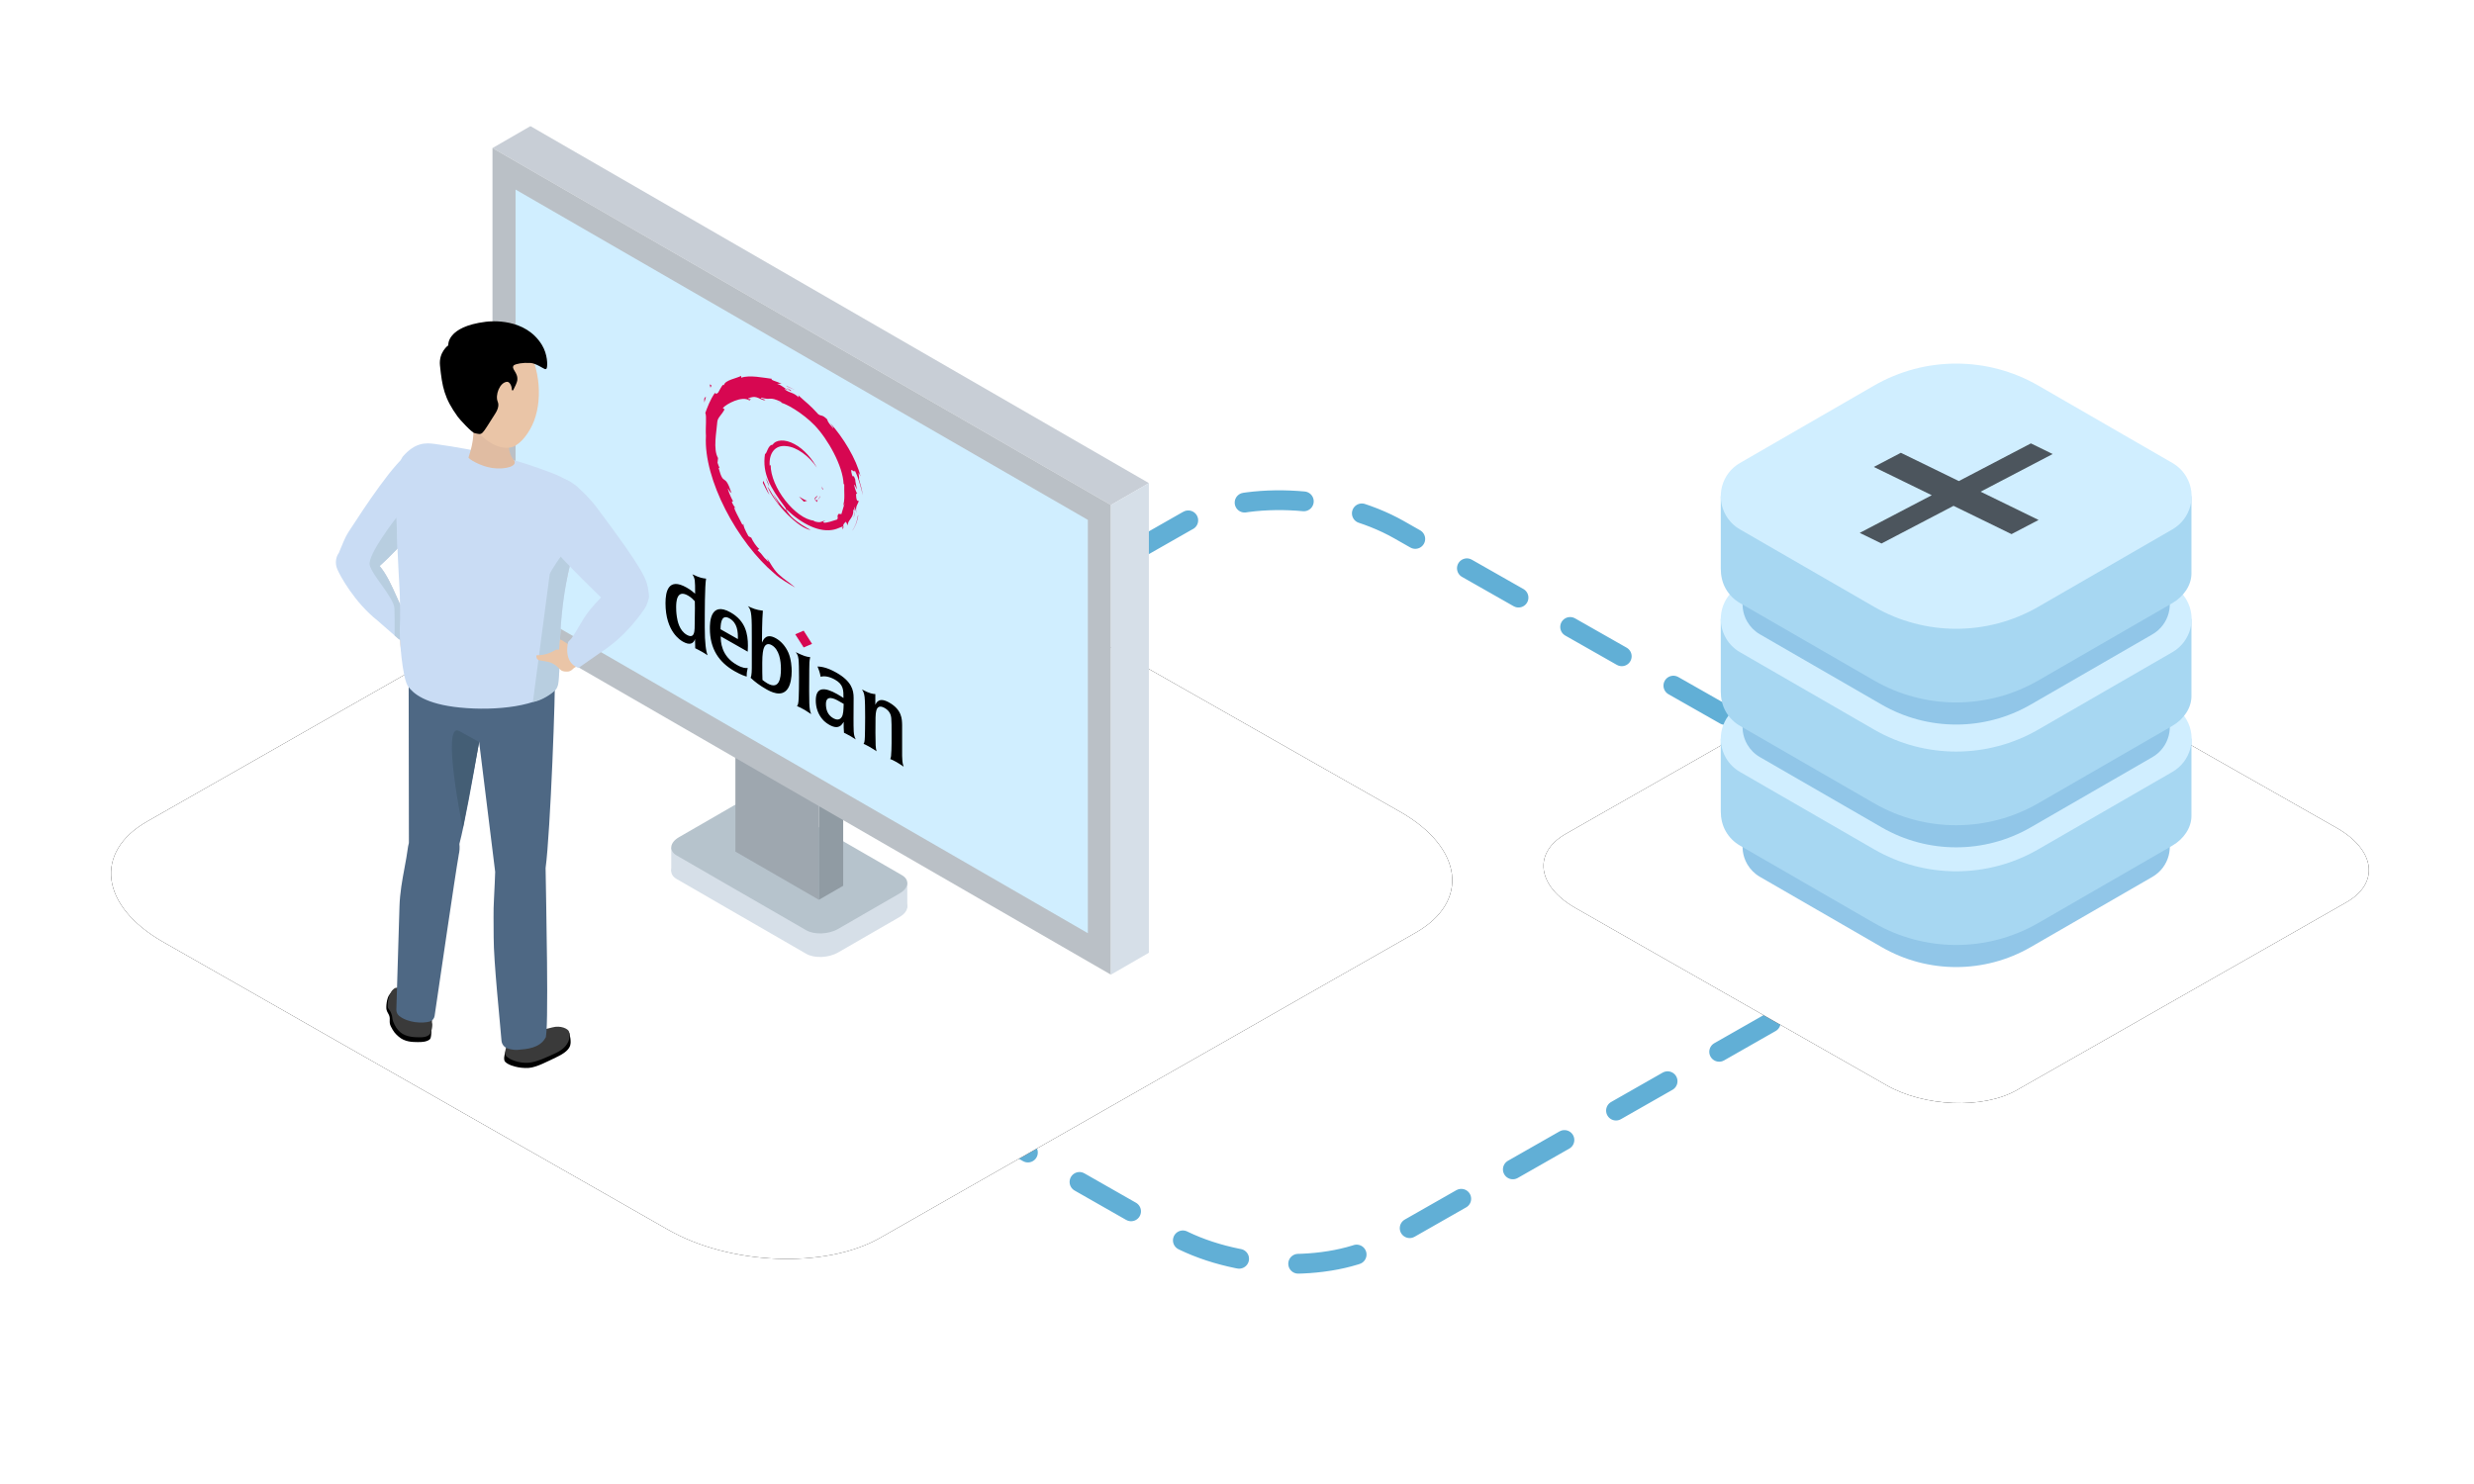 <svg xmlns="http://www.w3.org/2000/svg" xmlns:xlink="http://www.w3.org/1999/xlink" width="250" height="150" viewBox="0 0 250 150"><defs><filter id="b" width="126.6%" height="146.6%" x="-13.3%" y="-23.3%" filterUnits="objectBoundingBox"><feOffset in="SourceAlpha" result="shadowOffsetOuter1"/><feGaussianBlur in="shadowOffsetOuter1" result="shadowBlurOuter1" stdDeviation="6"/><feColorMatrix in="shadowBlurOuter1" values="0 0 0 0 0.216 0 0 0 0 0.561 0 0 0 0 0.749 0 0 0 0.15 0"/></filter><filter id="d" width="143.2%" height="175.8%" x="-21.6%" y="-37.9%" filterUnits="objectBoundingBox"><feOffset in="SourceAlpha" result="shadowOffsetOuter1"/><feGaussianBlur in="shadowOffsetOuter1" result="shadowBlurOuter1" stdDeviation="6"/><feColorMatrix in="shadowBlurOuter1" values="0 0 0 0 0.216 0 0 0 0 0.561 0 0 0 0 0.749 0 0 0 0.15 0"/></filter><path id="a" d="M16.462,95.198 L67.471,124.273 C73.72,127.874 83.405,128.265 88.904,125.137 L143.058,94.272 C148.535,91.144 147.848,85.691 141.516,82.07 L90.445,53.036 C84.092,49.435 74.511,49.044 69.012,52.172 L14.859,83.037 C9.464,86.124 10.13,91.576 16.462,95.198 Z"/><path id="c" d="M159.199,91.777 L190.587,109.668 C194.432,111.884 200.392,112.124 203.776,110.2 L237.1,91.207 C240.471,89.282 240.048,85.927 236.151,83.698 L204.724,65.832 C200.815,63.616 194.919,63.376 191.536,65.3 L158.212,84.293 C154.892,86.193 155.302,89.548 159.199,91.777 Z"/></defs><g fill="none" fill-rule="evenodd"><rect width="250" height="150"/><path stroke="#61AFD6" stroke-dasharray="6" stroke-linecap="round" stroke-linejoin="round" stroke-width="2" d="M67.382,95.698 L118.391,124.773 C124.639,128.374 134.324,128.765 139.823,125.637 L193.977,94.772 C199.455,91.644 198.768,86.191 192.436,82.57 L141.364,53.536 C135.012,49.935 125.431,49.544 119.932,52.672 L65.778,83.537 C60.383,86.624 61.05,92.076 67.382,95.698 Z"/><use xlink:href="#a" fill="#000" filter="url(#b)"/><use xlink:href="#a" fill="#FFF"/><g transform="translate(49.765 12.75)"><polygon fill="#D6DFE8" points="41.916 78.974 41.916 76.428 40.269 78.06 40.383 80.374"/><path fill="#D6DFE8" d="M31.71,83.661 L18.619,76.103 C17.799,75.63 17.903,74.796 18.849,74.25 L25.068,70.66 C26.013,70.114 27.458,70.053 28.277,70.527 L41.368,78.085 C42.188,78.558 42.084,79.392 41.138,79.938 L34.92,83.528 C33.974,84.074 32.529,84.134 31.71,83.661"/><polygon fill="#D6DFE8" points="18.066 75.317 18.067 72.909 19.902 73.428 19.694 75.317"/><path fill="#B6C3CC" d="M31.71,81.281 L18.619,73.723 C17.799,73.25 17.903,72.416 18.849,71.87 L25.068,68.28 C26.013,67.734 27.458,67.674 28.277,68.147 L41.368,75.705 C42.188,76.178 42.084,77.012 41.138,77.558 L34.92,81.148 C33.974,81.695 32.529,81.754 31.71,81.281"/><polygon fill="#9EA7AF" points="32.987 78.2 24.547 73.327 24.547 54.289 32.987 59.162"/><polygon fill="#909BA3" points="35.44 76.783 32.987 78.2 32.987 59.162 35.44 57.746"/><polygon fill="#C8CED6" points="62.493 38.295 0 2.215 3.837 0 66.33 36.08"/><polygon fill="#BAC0C6" points="62.494 85.768 .001 49.688 .001 2.215 62.494 38.295"/><polygon fill="#D0EEFF" points="60.164 81.574 2.331 48.184 2.331 6.409 60.164 39.799"/><g fill-rule="nonzero" transform="translate(17.484 25.242)"><path fill="#D70751" d="M13.985 12.718C14.105 12.693 14.212 12.66 14.309 12.623 14.04 12.536 13.767 12.382 13.491 12.201M15.657 12.112C15.612 12.306 15.494 12.428 15.382 12.564 14.763 12.602 15.323 12.3 15.381 12.097 14.717 12.556 15.289 12.547 15.265 12.767M15.751 11.158C15.812 11.225 15.861 11.641 15.921 11.435M12.589 1.501C12.783 1.568 12.826 1.554 12.237 1.203"/><polyline fill="#D70751" points="12.465 1.456 12.581 1.511 12.589 1.501"/><path fill="#D70751" d="M17.777,13.969 L17.491,13.949 C17.257,14.27 17.514,14.25 17.347,14.517 C16.981,14.633 16.239,14.902 16.001,14.831 C15.828,14.728 16.119,14.693 16.157,14.636 C15.668,14.693 15.765,14.916 15.017,14.696 L14.995,14.634 C13.152,14.454 10.591,11.28 10.625,8.955 C10.605,9.092 10.569,9.034 10.528,9.071 C10.433,7.811 11.085,6.97 12.186,7.1 C13.262,7.179 14.523,8.114 15.293,9.271 C14.87,8.476 14.028,7.409 13.029,6.896 C12.051,6.356 11.136,6.457 10.83,6.959 C10.329,6.99 10.271,7.857 10.053,7.898 C9.759,9.891 10.605,11.305 12.038,13.216 C12.262,13.496 12.101,13.427 12.131,13.56 C11.655,13.067 11.22,12.483 10.861,11.868 C11.052,12.254 11.257,12.641 11.522,13.004 C11.073,12.597 10.474,11.321 10.299,11.184 C11.072,13.008 13.436,15.395 14.675,15.581 C14.102,15.277 13.374,14.854 12.73,14.25 C12.459,13.957 12.092,13.46 12.158,13.444 C13.848,15.035 15.593,15.873 17.054,15.532 C17.427,15.454 17.833,15.192 17.95,15.252 C17.774,15.418 17.981,15.397 17.845,15.555 C18.215,15.168 17.683,15.22 18.228,14.741 L18.429,15.131 C18.353,14.592 19.045,14.383 18.974,13.558 C19.133,13.408 19.151,13.917 18.983,14.373 C19.217,13.894 19.045,13.698 19.105,13.226 C19.169,13.433 19.255,13.662 19.298,13.866 C19.146,13.188 19.454,12.958 19.53,12.657 C19.455,12.581 19.295,12.785 19.259,12.066 C19.264,11.765 19.344,11.955 19.374,11.897 C19.315,11.829 19.158,11.508 19.063,11.007 C19.132,10.941 19.247,11.384 19.341,11.453 C19.281,11.063 19.177,10.734 19.172,10.459 C18.898,9.73 19.075,10.48 18.853,10.031 C18.561,8.955 19.095,9.958 19.132,9.565 C19.574,10.457 19.826,11.594 19.942,12.071 C19.853,11.519 19.711,10.952 19.536,10.382 C19.671,10.516 19.319,9.227 19.711,10.171 C19.293,8.397 17.924,6.182 16.663,4.792 C16.817,5.021 17.012,5.308 16.942,5.297 C16.315,4.568 16.425,4.601 16.335,4.392 C15.825,3.894 15.791,4.1 15.454,3.892 C14.491,2.834 14.306,2.783 13.42,1.96 L13.46,2.171 C12.823,1.596 12.718,1.829 12.029,1.358 C11.987,1.302 12.25,1.365 12.466,1.457 C11.849,1.188 11.878,1.001 11.275,0.802 C11.424,0.782 11.581,0.803 11.739,0.804 C11.237,0.549 10.539,0.415 10.755,0.298 C9.935,0.198 8.479,-0.116 7.661,0.186 L7.636,0 C7.261,0.237 6.003,0.414 5.903,0.94 L5.802,0.906 C5.608,1.126 5.482,1.428 5.327,1.679 C5.072,1.969 4.954,1.634 4.99,1.723 C4.489,2.454 4.239,3.166 4.024,3.745 C4.178,4.061 4.028,5.126 4.086,6.079 C3.835,10.482 7.276,16.851 11.038,20.008 C11.59,20.519 12.41,20.978 13.107,21.394 C12.285,20.691 12.178,20.741 11.376,20.006 C10.798,19.405 10.672,19.022 10.262,18.434 L10.424,18.812 C9.621,18.071 9.957,18.195 9.303,17.617 L9.476,17.489 C9.216,17.321 8.787,16.659 8.669,16.359 L8.384,16.209 C8.042,15.593 7.86,15.184 7.873,14.956 L7.781,15.068 C7.677,14.829 6.522,12.768 7.121,13.436 C7.01,13.271 6.862,13.123 6.701,12.74 L6.823,12.67 C6.535,12.135 6.293,11.522 6.311,11.374 C6.465,11.669 6.572,11.768 6.678,11.864 C5.949,9.644 5.908,11.328 5.357,9.275 L5.474,9.332 C5.384,9.146 5.33,8.969 5.258,8.785 L5.309,8.308 C4.785,7.405 5.162,5.648 5.238,4.61 C5.29,4.2 5.676,3.951 5.969,3.384 L5.79,3.252 C6.131,2.851 7.738,1.969 8.482,2.484 C8.843,2.236 8.411,2.442 8.34,2.288 C9.132,1.918 9.381,2.3 9.915,2.457 C10.491,2.442 9.421,2.309 9.694,2.2 C10.69,2.512 10.4,2.023 11.699,2.633 C11.836,2.789 11.381,2.572 11.267,2.609 C12.097,2.674 13.893,3.788 15.061,4.99 C16.414,6.392 17.936,9.127 17.996,10.922 L18.065,10.979 C18.03,11.659 18.172,12.549 17.926,13.152 L18.092,12.894"/><path fill="#D70751" d="M9.835 10.808C10.053 11.227 10.225 11.645 10.503 12.033 10.303 11.53 10.155 11.285 9.882 10.603M10.136 10.295C10.209 10.604 10.359 10.92 10.497 11.233L10.395 10.875M19.438 14.16C19.349 14.742 19.156 15.258 18.862 15.671 19.187 15.244 19.397 14.694 19.486 14.066M13.09 1.43C12.78 1.28 12.472 1.12 12.169.986L12.303 1.081M4.544 1.193C4.786.787 4.451.99 4.454.794M4.087 2.1C3.801 2.303 3.955 2.469 3.925 2.701"/><path fill="#000" d="M2.943 25.528C2.922 25.864 2.891 26.595 2.153 26.176 1.394 25.745 1.21 24.768 1.148 24.354 1.077 23.893 1.077 23.544 1.077 23.391 1.077 22.898 1.107 21.541 2.266 22.2 2.615 22.398 2.81 22.612 2.963 22.781L2.973 23.455C2.963 23.458 2.963 25.109 2.943 25.528ZM1.764 26.867C2.399 27.229 2.81 27.113 2.984 26.607L3.004 27.531C3.199 27.632 3.394 27.722 3.712 27.903 3.825 27.967 3.917 28.019 3.999 28.076 4.081 28.123 4.163 28.179 4.255 28.242 4.091 27.821 3.968 27.013 3.968 25.413 3.968 23.854 3.968 21.219 4.101 20.495 3.733 20.46 3.414 20.392 2.717 20.057 2.994 20.512 2.994 20.666 2.994 22.019 2.799 21.847 2.553 21.635 2.133 21.396.297 20.353 0 21.784 0 22.975 0 25.865 1.538 26.739 1.764 26.867ZM6.473 24.518C7.273 24.973 7.334 25.889 7.314 26.606L5.561 25.61C5.571 24.765 5.746 24.105 6.473 24.518ZM6.576 23.909C4.484 22.72 4.484 25.038 4.484 25.53 4.484 27.611 5.417 28.962 6.986 29.853 7.683 30.249 8.022 30.34 8.206 30.393 8.196 30.018 8.247 29.811 8.309 29.529 8.093 29.54 7.816 29.557 7.201 29.207 5.602 28.298 5.581 26.83 5.581 26.328L8.309 27.878 8.329 27.283C8.329 26.085 8.093 24.772 6.576 23.909ZM10.301 31.083C10.137 30.99 9.932 30.842 9.799 30.736 9.778 30.355 9.778 29.72 9.778 28.982 9.778 28.1 9.87 27.691 9.942 27.506 10.158 26.9 10.64 27.164 10.732 27.217 11.511 27.66 11.665 28.822 11.665 29.623 11.665 30.576 11.491 31.759 10.301 31.083ZM8.599 30.516C9.02 30.919 9.542 31.308 10.168 31.663 10.568 31.891 11.726 32.549 12.352 31.623 12.649 31.197 12.752 30.456 12.752 29.851 12.752 29.481 12.71 28.648 12.413 27.966 12.127 27.322 11.665 26.813 11.173 26.534 10.189 25.974 9.902 26.631 9.748 26.965 9.748 26.442 9.758 24.622 9.84 23.736 9.174 23.665 8.763 23.482 8.323 23.273 8.722 23.664 8.722 24.342 8.722 26.546L8.722 29.068C8.722 29.827 8.722 30.258 8.599 30.516ZM14.076 33.772C13.749 33.586 13.523 33.478 13.287 33.375 13.39 33.238 13.431 33.169 13.461 32.521 13.502 31.631 13.513 29.197 13.441 28.643 13.39 28.224 13.298 28.11 13.154 27.926 13.995 28.322 14.23 28.395 14.62 28.432 14.538 28.836 14.527 29.056 14.527 29.743 14.507 33.267 14.497 33.642 14.723 34.191M18.006 33.154C17.986 33.788 17.975 34.234 17.801 34.493 17.585 34.832 17.227 34.762 16.96 34.61 16.344 34.26 16.212 33.672 16.212 33.17 16.212 32.206 17.073 32.624 17.462 32.845L18.006 33.154ZM15.186 32.813C15.186 33.459 15.381 34.215 15.956 34.819 16.212 35.077 16.468 35.223 16.55 35.27 17.494 35.806 17.811 35.289 18.006 34.969 17.996 35.414 18.006 35.697 18.037 36.073 18.222 36.168 18.406 36.252 18.714 36.427 18.888 36.526 19.052 36.64 19.226 36.749 19.114 36.511 19.052 36.373 19.021 35.956 19.001 35.555 19.001 35.165 19.001 34.621L19.011 32.536C19.011 31.756 18.806 30.87 17.268 29.996 16.253 29.42 15.658 29.389 15.361 29.374 15.484 29.67 15.587 29.923 15.679 30.416 16.079 30.295 16.602 30.408 17.135 30.71 17.986 31.194 17.986 31.758 17.986 32.558 17.791 32.437 17.627 32.323 17.35 32.166 16.047 31.428 15.186 31.441 15.186 32.815L15.186 32.813ZM23.911 38.397C23.922 38.752 23.922 39.121 24.065 39.5 23.839 39.351 23.706 39.245 23.286 39.006 23.04 38.866 22.907 38.811 22.712 38.731 22.752 38.621 22.773 38.581 22.794 38.418 22.824 38.2 22.845 37.422 22.845 37.145L22.845 36.038C22.845 35.556 22.845 34.859 22.814 34.595 22.793 34.409 22.743 33.909 22.147 33.57 21.563 33.238 21.368 33.558 21.296 33.866 21.215 34.178 21.215 34.568 21.215 36.085 21.225 37.404 21.225 37.526 21.327 37.944 21.153 37.824 20.938 37.682 20.63 37.507 20.384 37.367 20.22 37.284 20.015 37.198 20.087 37.075 20.128 37.016 20.148 36.454 20.169 35.901 20.21 33.156 20.117 32.447 20.066 32.018 19.963 31.867 19.851 31.701 20.682 32.132 20.948 32.15 21.204 32.163L21.204 33.25C21.327 33.001 21.584 32.439 22.609 33.022 23.891 33.751 23.901 34.689 23.911 35.31L23.911 38.392"/><polyline fill="#D70751" points="13.96 27.452 13.111 26.121 13.96 25.755 14.809 27.087"/></g><polygon fill="#D6DFE8" points="66.33 83.552 62.492 85.768 62.492 38.295 66.33 36.08"/></g><g transform="translate(33.942 32.476)"><path fill="#000" d="M6.697,0.887 L6.59,0.323 C6.59,0.323 6.524,0.405 6.44,0.519 C6.093,0.205 5.45,-0.116 4.866,0.041 C4.039,0.266 3.816,0.295 2.975,0.295 C1.966,0.296 1.347,0.347 0.835,0.898 C0.323,1.449 -0.223,2.878 0.094,3.238 C0.435,3.625 1.549,3.933 2.489,3.865 C3.296,3.806 4.442,3.174 5.202,2.822 C6.863,2.054 6.75,1.47 6.697,0.887" transform="translate(17.002 71.602)"/><path fill="#3A3A3A" d="M22.23,73.96 C21.472,74.314 20.282,74.888 19.476,74.946 C18.536,75.014 17.541,74.649 17.2,74.262 C16.883,73.902 17.433,72.768 17.673,72.185 C17.957,71.493 18.972,71.625 19.981,71.625 C20.822,71.624 21.045,71.595 21.873,71.371 C22.712,71.144 23.463,71.506 23.56,71.801 C23.696,72.212 23.698,73.274 22.23,73.96"/><path fill="#EAC5A7" d="M20.097,71.303 C20.097,71.744 20.157,72.468 19.711,72.749 C19.711,72.749 18.167,73.318 17.847,72.477 C17.739,72.194 17.489,70.788 17.446,70.367 C17.402,69.935 19.988,69.271 20.057,69.563 C20.1,69.742 20.096,70.688 20.097,71.303"/><path fill="#000" d="M5.415,68.063 L5.753,67.629 C5.753,67.629 5.996,67.679 5.977,67.782 C6.444,67.818 6.776,68.089 7.084,68.49 C7.522,69.059 7.662,69.197 8.264,69.662 C8.987,70.22 9.796,70.649 9.706,71.197 C9.616,71.736 9.682,72.424 9.48,72.587 C9.183,72.828 8.714,72.861 8.274,72.856 C7.746,72.851 6.961,72.852 6.334,72.298 C6.004,72.006 5.828,71.824 5.552,71.269 C5.322,70.808 5.536,70.562 5.383,70.168 C5.295,69.941 5.225,69.928 5.126,69.622 C5.035,69.341 5.142,68.37 5.415,68.063"/><path fill="#3A3A3A" d="M5.238,69.268 C5.251,69.522 5.423,69.541 5.553,69.852 C5.771,70.372 5.643,70.405 5.785,70.771 C5.973,71.259 6.195,71.581 6.491,71.843 C7.117,72.396 8.106,72.374 8.619,72.37 C8.851,72.369 9.277,72.311 9.489,72.056 C9.71,71.789 9.712,71.318 9.716,71.079 C9.723,70.5 9.703,70.193 9.639,69.571 C9.575,68.953 8.063,68.811 7.625,68.243 C7.18,67.666 6.896,67.214 6.058,67.372 C5.662,67.447 5.19,68.288 5.238,69.268"/><path fill="#EAC5A7" d="M6.935 68.552C6.935 68.994 6.875 69.717 7.321 69.998 7.321 69.998 8.865 70.567 9.185 69.727 9.293 69.444 9.543 68.037 9.586 67.616 9.63 67.185 7.044 66.521 6.975 66.813 6.932 66.991 6.936 67.937 6.935 68.552M19.594 53.574C20.784 54.098 21.324 55.488 20.8 56.678 20.275 57.868 18.886 58.408 17.696 57.884 16.506 57.36 15.966 55.97 16.49 54.78 17.014 53.59 18.404 53.05 19.594 53.574M20.057 72.231C19.974 72.929 19.403 73.435 18.782 73.361 18.161 73.288 17.725 72.662 17.807 71.964 17.89 71.266 18.461 70.76 19.082 70.834 19.703 70.908 20.14 71.533 20.057 72.231"/><path fill="#EAC5A7" d="M20.048,72.231 C19.965,72.929 19.395,73.435 18.774,73.362 C18.202,73.293 17.787,72.758 17.789,72.13 C17.789,72.13 17.54,70.815 17.538,70.815 C17.086,68.048 16.369,64.982 16.126,62.253 C15.931,60.064 16.24,58.252 16.26,56.143 L16.295,55.796 C16.471,54.314 17.683,53.239 19.003,53.396 C20.322,53.552 21.249,54.881 21.073,56.363 L21.072,56.463 C21.064,56.592 20.441,66.696 20.217,69.306 C20.217,69.306 20.216,69.307 20.216,69.307 C20.165,70.007 20.1,71.543 20.05,72.214 L20.048,72.231 Z"/><path fill="#EAC5A7" d="M21.935 38.311C21.699 36.189 19.787 34.661 17.665 34.898 15.543 35.134 14.014 37.046 14.251 39.168 14.296 39.573 16.28 55.642 16.28 55.642 16.345 56.949 17.235 58.019 18.408 58.117 19.704 58.225 20.854 57.106 20.978 55.619L21.005 55.262C21.508 51.621 22.02 39.081 21.935 38.311M11.1 50.953C12.218 51.617 12.586 53.062 11.922 54.18 11.259 55.298 9.814 55.666 8.695 55.002 7.578 54.339 7.209 52.894 7.873 51.776 8.537 50.658 9.982 50.29 11.1 50.953M9.307 69.53C9.14 70.213 8.513 70.646 7.905 70.498 7.297 70.35 6.94 69.676 7.106 68.993 7.273 68.31 7.9 67.877 8.508 68.025 9.116 68.173 9.473 68.847 9.307 69.53"/><path fill="#EAC5A7" d="M9.298,69.529 C9.132,70.212 8.504,70.645 7.897,70.497 C7.337,70.36 6.989,69.779 7.068,69.155 C7.068,69.155 6.98,67.821 6.977,67.82 C6.863,65.019 6.522,61.889 6.61,59.15 C6.68,56.954 7.206,55.192 7.48,53.101 L7.557,52.761 C7.911,51.311 9.244,50.39 10.534,50.705 C11.825,51.02 12.585,52.45 12.232,53.901 L12.219,53.999 C12.195,54.127 10.356,64.082 9.818,66.646 C9.818,66.646 9.818,66.646 9.818,66.646 C9.683,67.335 9.433,68.852 9.303,69.513 L9.298,69.529 Z"/><path fill="#EAC5A7" d="M15.267,36.085 C15.288,33.95 13.575,32.202 11.44,32.181 C9.305,32.159 7.557,33.872 7.536,36.008 C7.532,36.415 7.56,52.607 7.56,52.607 C7.467,53.911 8.222,55.082 9.375,55.32 C10.648,55.583 11.925,54.612 12.227,53.15 L12.297,52.799 C13.236,49.246 15.259,36.859 15.267,36.085"/><path fill="#EAC5A7" d="M14.152,38.827 C14.373,40.809 16.159,42.237 18.142,42.016 C20.124,41.795 21.552,40.008 21.331,38.026 C21.11,36.044 19.323,34.616 17.341,34.837 C15.359,35.058 13.931,36.844 14.152,38.827"/><path fill="#E0BCA2" d="M7.38,36.147 C7.601,38.129 9.387,39.558 11.37,39.336 C13.352,39.115 14.78,37.33 14.559,35.347 C14.338,33.365 12.552,31.936 10.57,32.157 C8.587,32.379 7.159,34.165 7.38,36.147"/><path fill="#EAC5A7" d="M11.138 36.081C11.138 36.081 11.088 39.905 13.034 41.079 15.092 42.32 17.841 42.035 17.841 42.035L15.459 37.518 11.138 36.081ZM1.584 25.995C.701 25.867.088 25.048.215 24.164.343 23.281 1.162 22.668 2.046 22.796 2.93 22.923 3.542 23.743 3.415 24.626 3.287 25.51 2.467 26.123 1.584 25.995"/><path fill="#EAC5A7" d="M11.392,16.8 C11.395,16.795 11.397,16.79 11.4,16.785 C12.048,15.804 11.962,14.475 11.118,13.587 C10.241,12.664 8.845,12.535 7.821,13.216 C7.801,13.227 7.78,13.235 7.76,13.247 L7.68,13.298 C6.071,14.102 2.382,19.907 1.394,21.418 C1.075,21.893 0.551,23.265 0.39,23.645 L2.572,25.828 C3.697,25.446 4.535,24.92 9.733,19.122 C10.58,18.178 11.126,17.226 11.392,16.8"/><path fill="#EAC5A7" d="M6.463,32.014 L6.461,32.012 C5.831,31.481 4.416,30.222 4.35,30.169 C2.032,28.336 0.589,25.653 0.34,25.065 L2.97,23.268 C2.97,23.268 3.737,24.067 4.153,24.473 C5.715,25.995 6.399,29.229 7.677,30.635 L6.463,32.014 Z"/><path fill="#EAC5A7" d="M6.306 31.85C6.003 31.444 6.086 30.868 6.493 30.565 6.899 30.262 7.475 30.345 7.778 30.752 8.082 31.159 7.998 31.734 7.591 32.037 7.184 32.341 6.609 32.257 6.306 31.85M3.29 24.983C2.951 25.809 2.006 26.203 1.181 25.864.355 25.524-.039 24.579.3 23.754.64 22.929 1.585 22.534 2.41 22.874 3.236 23.214 3.63 24.158 3.29 24.983"/><path fill="#EAC5A7" d="M6.31,31.848 C6.007,31.441 6.09,30.866 6.497,30.563 C6.904,30.259 7.479,30.343 7.782,30.75 C8.086,31.156 8.002,31.732 7.595,32.035 C7.189,32.339 6.613,32.255 6.31,31.848"/><path fill="#EAC5A7" d="M6.857,33.879 C6.553,33.363 6.518,32.907 6.504,32.284 C6.496,31.916 6.228,31.851 6.22,31.665 C6.214,31.499 7.359,30.395 7.643,30.604 C7.988,30.857 7.822,31.067 8.277,31.224 C8.741,31.384 9.187,31.795 9.499,32.325 C9.591,32.481 9.876,32.847 9.708,32.809 C9.626,32.791 9.501,32.863 9.547,32.993 C9.574,33.07 9.666,33.196 9.702,33.265 C9.917,33.681 9.39,34.167 8.956,34.423 C8.226,34.852 7.287,34.609 6.857,33.879"/><path fill="#EAC5A7" d="M9.093 32.819 9.093 32.819C9.237 32.734 9.423 32.783 9.507 32.926L10.774 35.077C10.858 35.22 10.81 35.407 10.666 35.491 10.523 35.576 10.336 35.528 10.251 35.384L8.986 33.233C8.901 33.09 8.949 32.903 9.093 32.819M8.641 33.472 8.641 33.472C8.785 33.388 8.972 33.436 9.056 33.579L10.322 35.731C10.407 35.874 10.358 36.06 10.214 36.145L10.214 36.145C10.071 36.23 9.884 36.181 9.8 36.038L8.534 33.887C8.45 33.743 8.498 33.557 8.641 33.472M7.851 33.55 7.851 33.55C7.995 33.465 8.181 33.514 8.265 33.657L9.532 35.808C9.616 35.951 9.568 36.138 9.424 36.222 9.281 36.307 9.094 36.259 9.009 36.115L7.744 33.964C7.659 33.821 7.707 33.634 7.851 33.55M6.864 33.294 6.864 33.294C7.008 33.21 7.195 33.258 7.279 33.401L8.545 35.553C8.63 35.696 8.581 35.883 8.437 35.967 8.294 36.052 8.108 36.003 8.023 35.86L6.757 33.709C6.673 33.565 6.721 33.379 6.864 33.294M7.959 31.473 7.959 31.473C8.041 31.329 8.227 31.277 8.372 31.359L10.543 32.589C10.688 32.671 10.74 32.857 10.658 33.002 10.575 33.146 10.39 33.198 10.245 33.116L8.073 31.886C7.928 31.804 7.877 31.618 7.959 31.473"/><path fill="#C9DCF4" d="M11.095,0.833 C10.199,-0.11 8.763,-0.27 7.688,0.444 L7.666,0.455 C7.651,0.461 7.636,0.469 7.621,0.478 L7.549,0.525 C6.034,1.282 2.727,6.37 1.482,8.284 L1.227,8.675 C0.965,9.068 0.576,10.029 0.344,10.603 L0.308,10.7 C0.231,10.809 0.171,10.917 0.125,11.028 C-0.045,11.445 -0.041,11.918 0.136,12.338 L0.135,12.339 L0.165,12.41 C0.428,13.029 1.883,15.715 4.203,17.551 C4.223,17.567 4.414,17.735 4.634,17.929 C5.119,18.357 5.853,19.004 6.288,19.372 L6.335,19.407 C6.534,19.561 6.777,19.632 7.015,19.618 C7.207,19.606 7.395,19.541 7.556,19.42 C8.002,19.087 8.095,18.453 7.762,18.006 C7.746,17.984 7.729,17.964 7.71,17.944 L7.711,17.943 L7.655,17.883 C7.075,17.243 6.618,16.221 6.134,15.137 C5.635,14.021 5.12,12.867 4.422,12.038 C5.462,11.127 7.053,9.457 9.712,6.492 C10.462,5.655 10.97,4.827 11.273,4.332 L11.387,4.145 C12.077,3.101 11.956,1.739 11.095,0.833" transform="translate(0 12.696)"/><path fill="#F7D297" d="M19.784 19.351C20.194 20.716 21.633 21.49 22.998 21.08 24.363 20.67 25.138 19.231 24.727 17.866 24.318 16.501 22.878 15.726 21.513 16.136 20.148 16.547 19.373 17.986 19.784 19.351M6.779 15.912C7.189 17.278 8.628 18.052 9.994 17.641 11.359 17.232 12.133 15.792 11.723 14.427 11.313 13.062 9.874 12.288 8.508 12.698 7.144 13.108 6.369 14.547 6.779 15.912"/><path fill="#EAC5A7" d="M6.596,24.377 C6.51,23.464 5.706,15.301 7.033,13.78 C8.198,12.445 9.146,12.448 10.1,12.58 C14.162,13.143 17.958,13.978 21.918,15.524 C22.963,15.931 25.228,16.886 24.852,19.246 C24.801,19.568 24.21,22.243 23.999,23.002 C23.816,23.664 22.593,29.558 22.442,30.124 C22.06,31.559 21.995,32.128 21.862,33.484 C21.759,34.53 21.556,36.141 21.464,37.148 C21.449,37.323 19.563,37.033 19.113,37.026 C17.097,36.996 15.195,37.497 11.865,35.984 C10.492,35.36 9.071,34.897 8.053,34.524 C7.224,34.22 6.701,33.404 6.768,32.523 C6.824,31.789 6.863,30.761 6.805,29.513 C6.706,27.379 6.883,27.396 6.596,24.377"/><path fill="#4E6884" d="M21.161,72.453 C21.558,72.484 21.222,57.794 21.191,55.267 C21.68,51.692 22.219,36.838 22.118,35.926 C21.998,34.852 7.374,32.241 7.351,34.461 C7.347,34.865 7.376,51.946 7.377,52.592 C7.374,52.636 7.373,52.68 7.375,52.734 L7.297,53.076 C7.197,53.843 7.061,54.575 6.929,55.284 C6.704,56.493 6.471,57.743 6.426,59.144 C6.374,60.766 6.151,67.905 6.11,69.572 C6.105,69.81 6.196,70.046 6.38,70.198 C7.244,70.911 8.763,70.992 9.494,70.775 C9.752,70.698 9.936,70.476 9.975,70.21 C10.309,67.959 12.102,55.645 12.388,54.096 L12.41,53.944 C12.5,53.574 12.524,53.199 12.481,52.826 C12.992,50.881 13.829,46.3 14.472,42.491 C15.064,47.298 16.095,55.651 16.096,55.651 C16.098,55.695 16.021,57.657 15.976,58.377 C15.899,59.604 15.946,60.868 15.943,62.269 C15.938,64.696 16.594,70.908 16.734,72.707 C16.762,73.067 17,73.376 17.341,73.495 C17.719,73.628 18.154,73.66 18.351,73.644 C19.306,73.568 20.578,73.467 21.161,72.453"/><path fill="#B8CEE0" d="M3.415,24.626 C3.642,25.673 5.862,27.909 5.916,29.024 C5.944,29.589 5.944,30.755 5.936,31.767 C6.065,31.878 6.185,31.981 6.288,32.068 L6.334,32.103 C6.534,32.258 6.777,32.328 7.016,32.314 C7.206,32.302 7.394,32.237 7.556,32.117 C8.003,31.783 8.095,31.149 7.762,30.702 C7.745,30.68 7.728,30.66 7.71,30.641 L7.711,30.64 L7.655,30.579 C7.074,29.94 6.618,28.917 6.134,27.834 C5.635,26.717 5.12,25.563 4.422,24.735 C4.892,24.322 5.477,23.753 6.22,22.981 L6.123,19.832 C6.123,19.832 3.187,23.58 3.415,24.626"/><path fill="#445E75" d="M14.479,42.542 C14.479,42.542 14.34,42.432 12.467,41.414 C10.594,40.396 12.823,51.258 12.823,51.258 L14.479,42.542 Z"/><path fill="#C9DCF4" d="M21.863,15.352 C18.26,13.946 14.603,13.035 10.003,12.398 C9.042,12.264 8,12.252 6.772,13.659 C5.547,15.063 6.467,26.958 6.464,27.749 C6.463,28.225 6.535,29.937 6.462,30.881 C6.389,31.838 6.705,36.088 7.294,36.904 C7.823,37.637 9.069,38.696 12.527,39.042 C16.192,39.408 20.589,38.92 22.137,37.209 C22.506,36.801 22.482,36.217 22.564,35.499 C22.632,34.9 22.422,30.429 23.44,25.584 C23.599,24.822 24.859,19.605 24.912,19.275 C25.322,16.702 22.809,15.721 21.863,15.352"/><path fill="#E0BCA2" d="M13.777,9.417 C13.984,11.126 13.974,12.02 13.404,13.758 C13.36,13.894 14.583,14.642 15.76,14.822 C17.138,15.031 18.474,14.625 17.963,14.006 C17.026,12.872 17.705,11.013 17.897,10.659 C18.611,9.341 17.888,9.029 16.546,8.739 C15.203,8.45 14.882,9.511 13.777,9.417"/><path fill="#EAC5A7" d="M13.655,2.997 C13.152,4.327 11.731,5.992 11.978,7.502 C12.135,8.457 12.825,9.293 13.533,10.026 C13.945,10.451 13.996,10.841 14.319,11.199 C15.309,12.295 16.787,13.077 17.869,12.693 C18.71,12.394 19.589,11.216 20.03,10.052 C20.494,8.824 20.613,7.367 20.434,5.962 C20.225,4.324 19.611,2.758 18.663,1.709 C16.903,-0.239 14.661,0.338 13.655,2.997"/><path fill="#000" d="M7.485,4.441 C7.128,4.81 7.96,5.171 7.82,6.003 C7.789,6.188 7.584,6.645 7.416,6.952 C7.379,7.02 7.279,6.991 7.278,6.914 C7.273,6.513 7.045,6.086 6.773,6.116 C6.039,6.196 5.572,7.471 5.85,8.128 C5.958,8.385 5.959,8.769 5.599,9.33 C4.131,11.615 4.377,11.487 3.507,11.302 C3.216,11.241 2.003,9.915 1.814,9.654 C0.445,7.766 0.238,6.634 0.014,4.471 C-0.126,3.116 0.852,2.426 0.852,2.426 C0.852,2.426 0.651,0.546 4.633,0.049 C5.192,-0.021 8.634,-0.346 10.309,2.378 C10.903,3.343 10.896,4.473 10.803,4.737 C10.777,4.81 10.703,4.851 10.626,4.832 C10.478,4.797 9.702,4.237 9.145,4.209 C8.359,4.171 7.743,4.284 7.485,4.441" transform="translate(10.504)"/><path fill="#B8CEE0" d="M19.907,38.477 C20.795,38.383 22.075,37.484 22.274,37.164 C22.564,36.695 22.483,36.217 22.564,35.499 C22.633,34.9 22.422,30.429 23.44,25.584 C23.449,25.537 23.845,23.793 23.862,23.715 L23.093,23.426 C22.939,23.314 21.628,25.374 21.607,25.563 L19.907,38.477 Z"/><path fill="#EAC5A7" d="M23.873,32.898 C23.865,32.907 22.968,32.308 22.807,32.218 C22.645,32.128 22.634,32.227 22.634,32.227 L22.526,33.534 L23.713,33.437 L23.873,32.898 Z"/><path fill="#EAC5A7" d="M24.181,34.652 C24.256,34.487 24.293,34.3 24.276,34.114 C24.239,33.697 23.951,33.423 23.605,33.441 C23.459,33.427 23.273,33.436 22.996,33.304 C22.787,33.205 22.533,33.172 22.261,33.189 C22.253,33.188 22.247,33.187 22.239,33.186 C22.237,33.187 22.234,33.188 22.232,33.19 C22.226,33.19 22.219,33.19 22.213,33.191 C22.212,33.194 22.211,33.198 22.21,33.203 C21.614,33.581 20.963,33.772 20.327,33.751 L20.324,33.751 C20.196,33.746 20.284,34.037 20.32,34.102 C20.402,34.25 20.688,34.302 20.815,34.307 L21.338,34.399 C21.581,34.442 21.814,34.528 22.023,34.656 C22.145,34.73 22.266,34.811 22.329,34.874 C22.45,34.992 22.58,35.108 22.7,35.227 C22.911,35.437 23.373,35.422 23.521,35.395 C23.747,35.352 23.868,35.231 24.148,34.951 C24.182,34.916 24.191,34.801 24.181,34.652"/><path fill="#EAC5A7" d="M24.372,34.874 L24.375,34.872 C25.058,34.412 26.599,33.312 26.671,33.267 C29.172,31.693 30.895,29.181 31.206,28.623 L28.785,26.555 C28.785,26.555 27.936,27.266 27.478,27.625 C25.762,28.971 24.735,32.112 23.313,33.373 L24.372,34.874 Z"/><path fill="#EAC5A7" d="M24.546 34.728C24.891 34.357 24.87 33.775 24.498 33.43 24.126 33.085 23.545 33.106 23.2 33.478 22.855 33.85 22.876 34.431 23.248 34.776 23.62 35.121 24.201 35.1 24.546 34.728M28.282 28.225C28.53 29.082 29.427 29.575 30.284 29.326 31.142 29.078 31.635 28.181 31.386 27.324 31.137 26.467 30.241 25.973 29.383 26.222 28.526 26.471 28.033 27.368 28.282 28.225"/><path fill="#EAC5A7" d="M26.216,18.975 C25.457,17.96 24.631,17.238 24.265,16.893 C24.155,16.79 24.035,16.699 23.904,16.622 C23.264,16.092 22.381,15.88 21.524,16.133 C20.157,16.537 19.377,17.972 19.78,19.34 C19.883,19.686 20.052,19.994 20.268,20.255 C21.258,22.234 25.635,26.426 26.831,27.603 C27.236,28.009 28.477,28.792 28.819,29.024 L31.387,27.312 C31.234,26.135 30.882,25.211 26.216,18.975"/><path fill="#EAC5A7" d="M31.357,28.315 C31.059,29.156 30.135,29.596 29.293,29.298 C28.452,28.999 28.012,28.076 28.311,27.234 C28.609,26.393 29.533,25.953 30.374,26.251 C31.215,26.55 31.655,27.474 31.357,28.315"/><path fill="#C9DCF4" d="M31.587,27.283 C31.429,26.075 31.142,25.212 26.371,18.837 C25.69,17.927 24.971,17.261 24.541,16.863 L24.393,16.726 C24.27,16.61 24.135,16.508 24.022,16.445 C23.298,15.845 22.329,15.646 21.43,15.912 C20.71,16.125 20.116,16.606 19.757,17.265 C19.398,17.924 19.318,18.685 19.531,19.405 C19.637,19.764 19.81,20.093 20.045,20.382 C20.995,22.248 24.714,25.884 26.307,27.44 L26.639,27.765 C26.683,27.809 26.737,27.858 26.798,27.909 C26.079,28.66 25.413,29.394 24.837,30.383 C24.484,30.99 24.141,31.576 23.789,32.069 L23.474,32.408 C23.474,32.408 22.903,34.455 24.509,35.039 C24.97,34.728 25.778,34.157 26.295,33.792 C26.551,33.611 26.735,33.481 26.765,33.462 C29.228,31.911 30.959,29.478 31.365,28.758 C31.365,28.758 31.645,28.088 31.645,27.787 C31.645,27.74 31.587,27.283 31.587,27.283"/></g><use xlink:href="#c" fill="#000" filter="url(#d)"/><use xlink:href="#c" fill="#FFF"/><g transform="translate(173.884 36.75)"><g transform="translate(0 24.513)"><path fill="#91C6E8" d="M16.26,14.18 L3.961,21.282 C2.28,22.252 1.704,24.401 2.674,26.082 C2.983,26.616 3.426,27.06 3.961,27.368 L16.26,34.469 C20.919,37.159 26.66,37.159 31.32,34.469 L43.621,27.368 C45.301,26.398 45.877,24.248 44.907,22.567 C44.599,22.033 44.155,21.589 43.621,21.281 L31.321,14.18 C26.662,11.49 20.92,11.49 16.26,14.18 Z"/><path fill="#A7D7F2" d="M15.492,9.67 L0,13.403 C0,17.414 0.001,19.858 0.002,20.736 C0.003,21.431 0.146,22.14 0.52,22.787 C0.859,23.375 1.348,23.864 1.937,24.204 L15.491,32.029 C20.626,34.994 26.953,34.994 32.089,32.029 L45.644,24.204 C46.774,23.551 47.564,22.416 47.564,21.207 C47.564,20.696 47.564,18.094 47.564,13.403 L32.09,9.67 C26.954,6.705 20.627,6.705 15.492,9.67 Z"/><path fill="#D0EEFF" d="M15.492,2.224 L1.937,10.05 C0.085,11.119 -0.55,13.488 0.52,15.34 C0.859,15.929 1.348,16.418 1.937,16.758 L15.491,24.583 C20.626,27.548 26.953,27.548 32.089,24.583 L45.644,16.757 C47.496,15.688 48.131,13.319 47.062,11.467 C46.722,10.878 46.233,10.389 45.644,10.049 L32.09,2.224 C26.954,-0.741 20.627,-0.741 15.492,2.224 Z"/></g><g transform="translate(0 12.41)"><path fill="#91C6E8" d="M16.26,14.18 L3.961,21.282 C2.28,22.252 1.704,24.401 2.674,26.082 C2.983,26.616 3.426,27.06 3.961,27.368 L16.26,34.469 C20.919,37.159 26.66,37.159 31.32,34.469 L43.621,27.368 C45.301,26.398 45.877,24.248 44.907,22.567 C44.599,22.033 44.155,21.589 43.621,21.281 L31.321,14.18 C26.662,11.49 20.92,11.49 16.26,14.18 Z"/><path fill="#A7D7F2" d="M15.492,9.67 L0,13.403 C0,17.414 0.001,19.858 0.002,20.736 C0.003,21.431 0.146,22.14 0.52,22.787 C0.859,23.375 1.348,23.864 1.937,24.204 L15.491,32.029 C20.626,34.994 26.953,34.994 32.089,32.029 L45.644,24.204 C46.774,23.551 47.564,22.416 47.564,21.207 C47.564,20.696 47.564,18.094 47.564,13.403 L32.09,9.67 C26.954,6.705 20.627,6.705 15.492,9.67 Z"/><path fill="#D0EEFF" d="M15.492,2.224 L1.937,10.05 C0.085,11.119 -0.55,13.488 0.52,15.34 C0.859,15.929 1.348,16.418 1.937,16.758 L15.491,24.583 C20.626,27.548 26.953,27.548 32.089,24.583 L45.644,16.757 C47.496,15.688 48.131,13.319 47.062,11.467 C46.722,10.878 46.233,10.389 45.644,10.049 L32.09,2.224 C26.954,-0.741 20.627,-0.741 15.492,2.224 Z"/></g><path fill="#91C6E8" d="M16.26,14.18 L3.961,21.282 C2.28,22.252 1.704,24.401 2.674,26.082 C2.983,26.616 3.426,27.06 3.961,27.368 L16.26,34.469 C20.919,37.159 26.66,37.159 31.32,34.469 L43.621,27.368 C45.301,26.398 45.877,24.248 44.907,22.567 C44.599,22.033 44.155,21.589 43.621,21.281 L31.321,14.18 C26.662,11.49 20.92,11.49 16.26,14.18 Z"/><path fill="#A7D7F2" d="M15.492,9.67 L0,13.403 C0,17.414 0.001,19.858 0.002,20.736 C0.003,21.431 0.146,22.14 0.52,22.787 C0.859,23.375 1.348,23.864 1.937,24.204 L15.491,32.029 C20.626,34.994 26.953,34.994 32.089,32.029 L45.644,24.204 C46.774,23.551 47.564,22.416 47.564,21.207 C47.564,20.696 47.564,18.094 47.564,13.403 L32.09,9.67 C26.954,6.705 20.627,6.705 15.492,9.67 Z"/><path fill="#D0EEFF" d="M15.492,2.224 L1.937,10.05 C0.085,11.119 -0.55,13.488 0.52,15.34 C0.859,15.929 1.348,16.418 1.937,16.758 L15.491,24.583 C20.626,27.548 26.953,27.548 32.089,24.583 L45.644,16.757 C47.496,15.688 48.131,13.319 47.062,11.467 C46.722,10.878 46.233,10.389 45.644,10.049 L32.09,2.224 C26.954,-0.741 20.627,-0.741 15.492,2.224 Z"/><polygon fill="#4C555D" fill-rule="nonzero" points="24.058 11.875 31.339 8.068 33.539 9.142 26.258 12.949 32.116 15.807 29.381 17.237 23.523 14.379 16.243 18.186 14.043 17.112 21.323 13.305 15.466 10.447 18.2 9.017"/></g></g></svg>